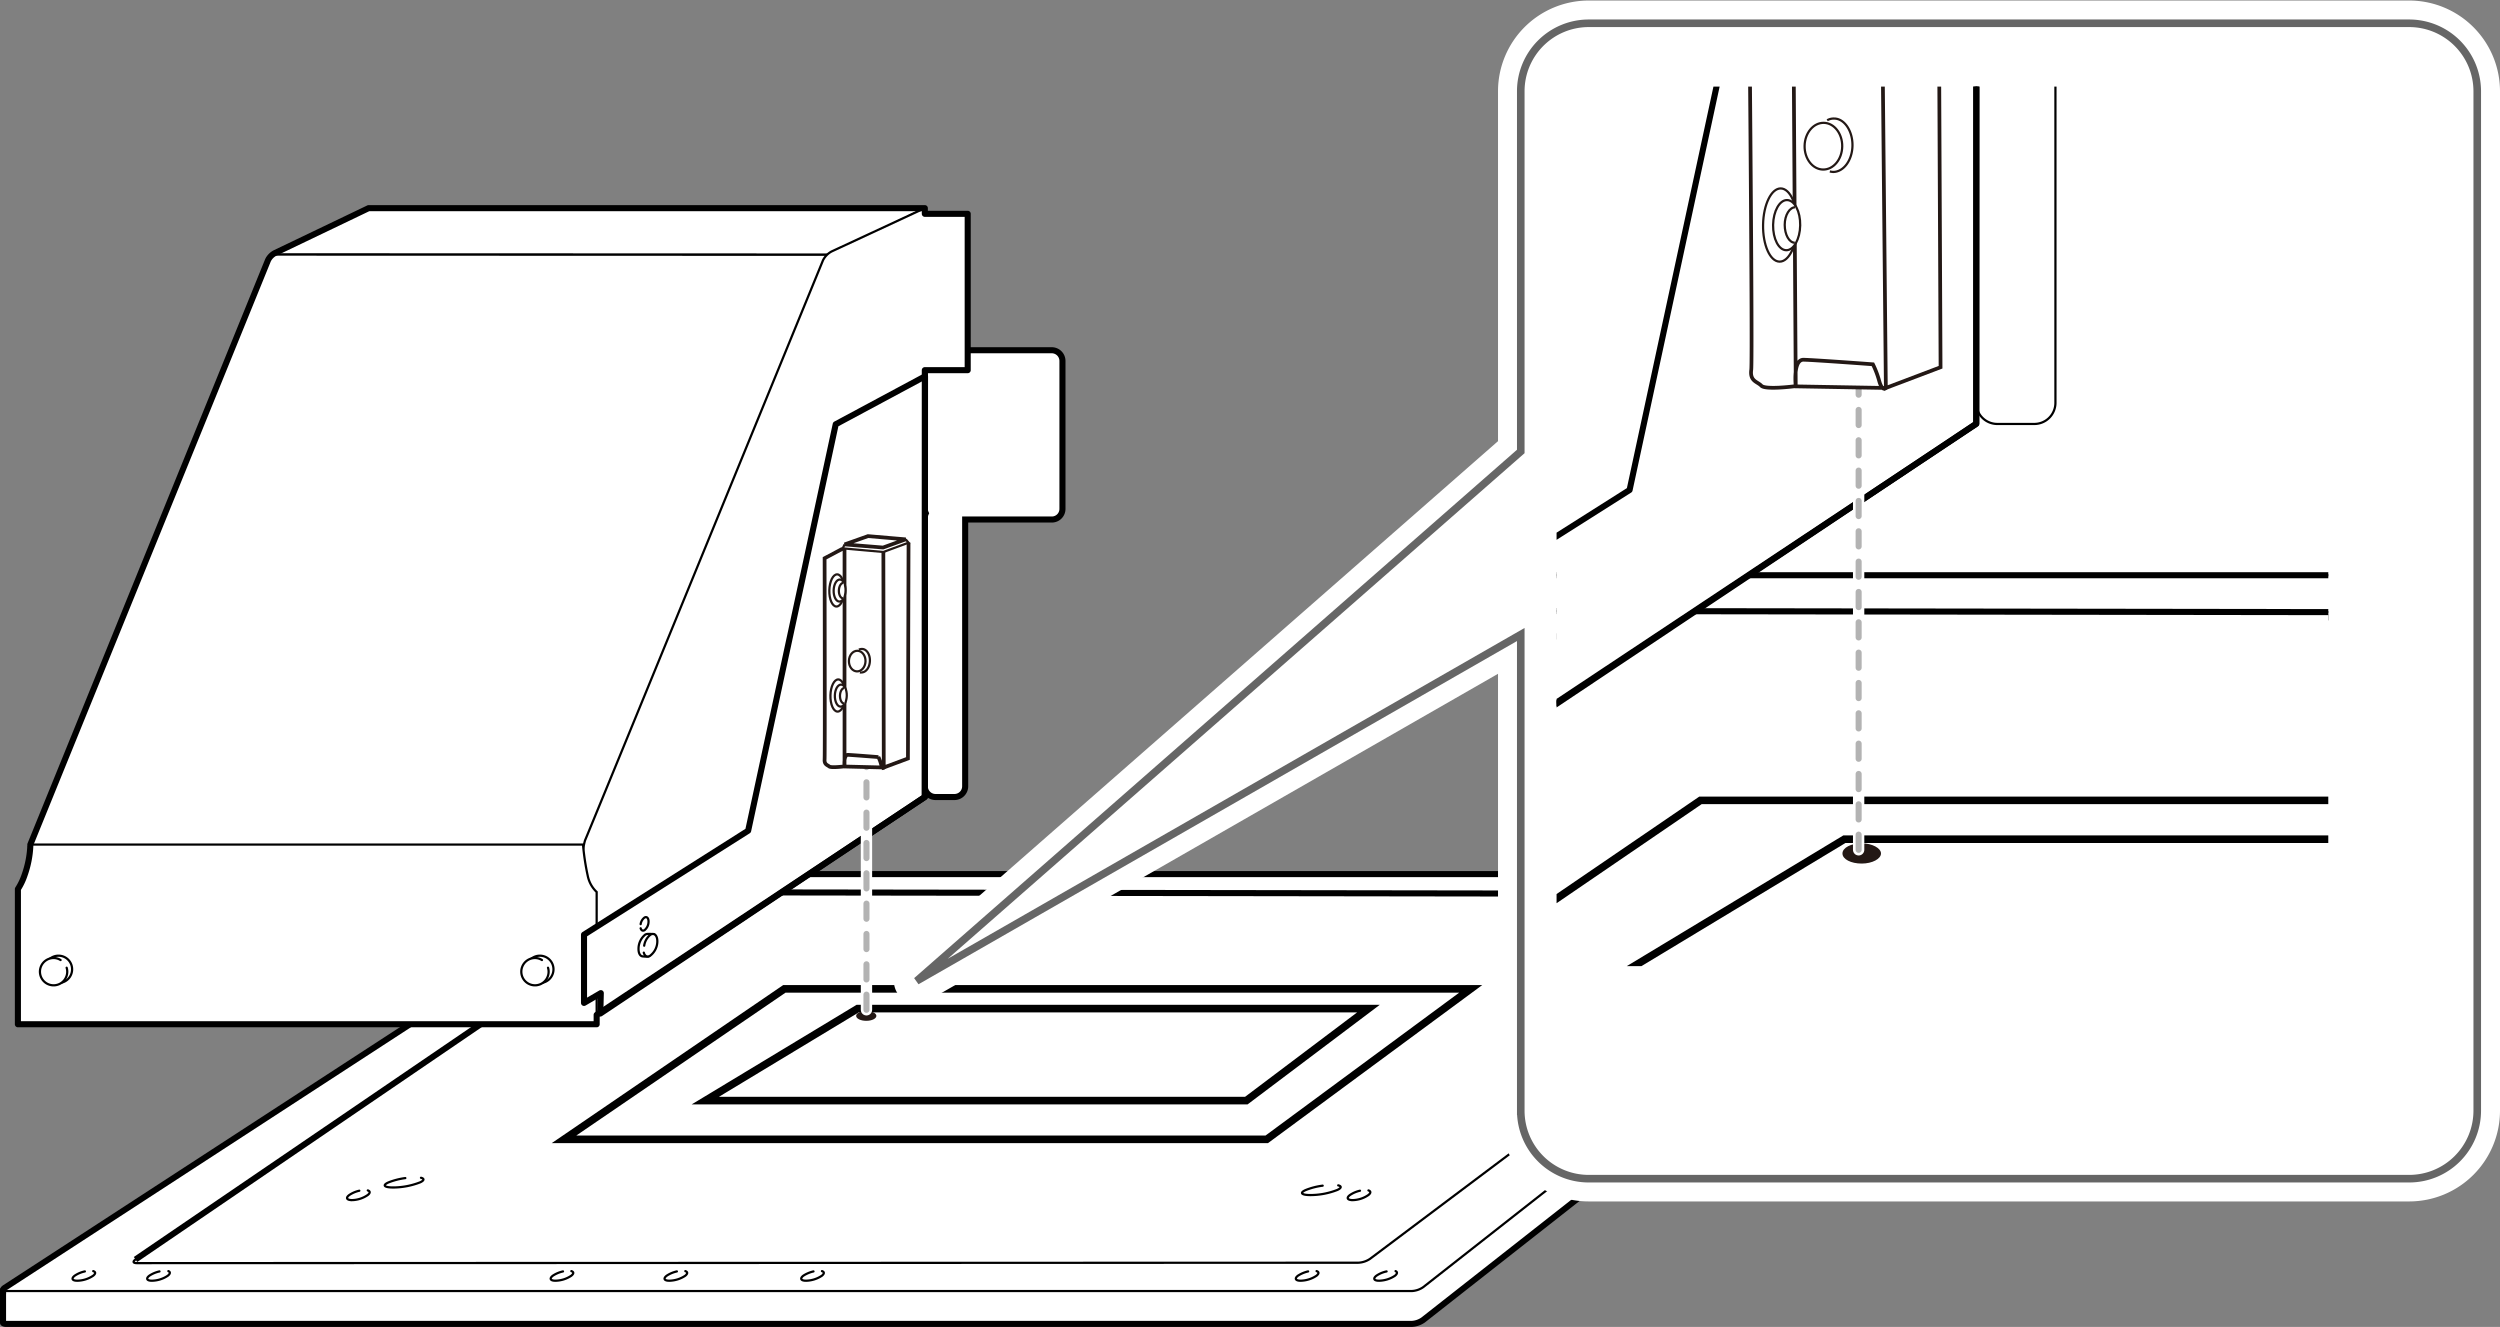 <svg xmlns="http://www.w3.org/2000/svg" xmlns:xlink="http://www.w3.org/1999/xlink" width="87.21mm" height="46.29mm" viewBox="0 0 247.21 131.21"><rect x="0" y="0" width="247.21" height="131.21" fill="#808080" stroke="none"/><defs><style>.cls-1,.cls-11,.cls-15,.cls-16,.cls-17,.cls-18,.cls-21,.cls-4,.cls-5,.cls-6,.cls-7,.cls-9{fill:none;}.cls-10,.cls-12,.cls-13,.cls-2,.cls-20,.cls-22,.cls-3,.cls-8{fill:#fff;}.cls-10,.cls-11,.cls-12,.cls-2,.cls-3,.cls-4,.cls-5,.cls-6,.cls-7,.cls-9{stroke:#000;}.cls-10,.cls-11,.cls-12,.cls-15,.cls-16,.cls-17,.cls-2,.cls-7,.cls-9{stroke-linecap:round;}.cls-11,.cls-12,.cls-13,.cls-15,.cls-16,.cls-17,.cls-2{stroke-linejoin:round;}.cls-11,.cls-16,.cls-2,.cls-4,.cls-9{stroke-width:0.6px;}.cls-10,.cls-12,.cls-21,.cls-22,.cls-3,.cls-5,.cls-7{stroke-width:0.22px;}.cls-13,.cls-18,.cls-6{stroke-width:0.75px;}.cls-13,.cls-20,.cls-21,.cls-22{stroke:#231815;}.cls-14{fill:#231815;}.cls-15,.cls-17{stroke:#fff;}.cls-15{stroke-width:1.12px;}.cls-16{stroke:#b3b3b3;stroke-dasharray:1.5;}.cls-17{stroke-width:4.5px;}.cls-18{stroke:#666;}.cls-19{clip-path:url(#clip-path);}.cls-20{stroke-width:0.37px;}</style><clipPath id="clip-path"><rect class="cls-1" x="153.92" y="8.56" width="76.31" height="86.97"/></clipPath></defs><title>アートボード 3</title><g id="オブジェクト"><path class="cls-2" d="M192.34,86.51,64,89.68a3,3,0,0,0-1.21.34L.3,127.57s0,3.21,0,3.24.12.1.29.1h139a2.14,2.14,0,0,0,1.14-.39l51.48-40.44a.49.49,0,0,0,.17-.2C192.38,89.76,192.34,86.51,192.34,86.51Z"/><path class="cls-3" d="M64,86.43a2.57,2.57,0,0,0-1.17.35L.5,127.32c-.29.19-.25.34.1.34h139a2.14,2.14,0,0,0,1.14-.39l51.48-40.44c.28-.22.22-.4-.13-.4Z"/><path class="cls-4" d="M192.17,86.83c.28-.22.22-.4-.13-.4H64a2.57,2.57,0,0,0-1.17.35L.5,127.32c-.29.19-.25.34.1.34"/><path class="cls-5" d="M13.51,124.9c-.35,0-.4-.16-.11-.36L66.14,88.59a2.43,2.43,0,0,1,1.17-.36l115.55.17c.35,0,.41.17.13.38l-47.52,35.7a2.25,2.25,0,0,1-1.15.38Z"/><path class="cls-4" d="M13.4,124.54,66.14,88.59a2.43,2.43,0,0,1,1.17-.36l115.55.17"/><polygon class="cls-6" points="77.56 97.78 55.77 112.66 125.26 112.66 145.43 97.78 77.56 97.78"/><path class="cls-7" d="M8.39,125.72a2.84,2.84,0,0,0-1,.42c-.37.28-.25.51.27.5a2.89,2.89,0,0,0,1.56-.5c.25-.2.25-.37,0-.45"/><path class="cls-7" d="M137.11,125.72a2.84,2.84,0,0,0-1,.42c-.37.28-.25.51.27.5a2.93,2.93,0,0,0,1.57-.5c.24-.2.24-.37.05-.45"/><path class="cls-7" d="M134.48,117.74a2.94,2.94,0,0,0-1,.43c-.37.28-.24.5.28.5a2.84,2.84,0,0,0,1.56-.51c.24-.19.25-.37,0-.45"/><path class="cls-7" d="M130.79,117.24a6.84,6.84,0,0,0-1.67.43c-.64.28-.43.5.46.5a7.33,7.33,0,0,0,2.67-.51c.41-.19.42-.37.08-.45"/><path class="cls-7" d="M40.08,116.49a7.09,7.09,0,0,0-1.67.43c-.63.28-.42.5.47.5a7.42,7.42,0,0,0,2.67-.51c.41-.19.42-.37.08-.45"/><path class="cls-7" d="M167.49,102.75a2.94,2.94,0,0,0-1,.43c-.37.27-.24.5.28.5a2.93,2.93,0,0,0,1.56-.51c.24-.2.25-.37.05-.45"/><path class="cls-7" d="M155,104.25a2.85,2.85,0,0,0-1,.43c-.37.27-.25.5.27.5a2.93,2.93,0,0,0,1.57-.51c.24-.2.24-.37,0-.45"/><path class="cls-7" d="M153.77,102.93a2.84,2.84,0,0,0-1,.42c-.37.28-.25.5.27.5a2.93,2.93,0,0,0,1.57-.5c.24-.2.24-.37.05-.45"/><path class="cls-7" d="M35.53,117.74a2.94,2.94,0,0,0-1,.43c-.37.28-.24.5.28.5a2.84,2.84,0,0,0,1.56-.51c.24-.19.25-.37,0-.45"/><path class="cls-7" d="M66.93,125.72a3,3,0,0,0-1,.42c-.37.28-.25.51.27.5a2.93,2.93,0,0,0,1.57-.5c.24-.2.24-.37,0-.45"/><path class="cls-7" d="M80.44,125.72a3.15,3.15,0,0,0-1,.42c-.37.28-.24.51.28.5a2.92,2.92,0,0,0,1.56-.5c.24-.2.25-.37,0-.45"/><path class="cls-7" d="M55.67,125.72a3,3,0,0,0-1,.42c-.37.28-.25.51.27.5a2.89,2.89,0,0,0,1.56-.5c.25-.2.25-.37,0-.45"/><path class="cls-7" d="M15.77,125.72a3,3,0,0,0-1,.42c-.37.28-.25.51.27.5a2.89,2.89,0,0,0,1.56-.5c.25-.2.25-.37.05-.45"/><path class="cls-7" d="M129.35,125.72a3.15,3.15,0,0,0-1,.42c-.37.28-.24.51.28.5a2.92,2.92,0,0,0,1.56-.5c.24-.2.25-.37,0-.45"/><path class="cls-7" d="M187.57,87.11a2.39,2.39,0,0,0-.79.34c-.3.23-.2.41.22.41a2.4,2.4,0,0,0,1.27-.41c.19-.16.2-.3,0-.36"/><path class="cls-7" d="M169.88,90.82a2.21,2.21,0,0,0-.79.35c-.3.22-.2.4.22.4a2.31,2.31,0,0,0,1.27-.41c.19-.16.2-.3,0-.36"/><path class="cls-7" d="M166.07,92.59a2.26,2.26,0,0,0-.8.35c-.3.22-.2.4.23.4a2.33,2.33,0,0,0,1.26-.41c.2-.16.2-.3,0-.36"/><path class="cls-7" d="M180.59,87.11a2.21,2.21,0,0,0-.79.35c-.3.22-.2.4.22.4a2.4,2.4,0,0,0,1.27-.41c.19-.16.2-.3,0-.36"/><path class="cls-8" d="M104,34.63H92.51a1.06,1.06,0,0,0-1.06,1.07V50.31a1.05,1.05,0,0,0,.1.44,1.05,1.05,0,0,0-.1.44V77.75a1.06,1.06,0,0,0,1.06,1.06h1.87a1.06,1.06,0,0,0,1.06-1.06V51.37H104a1.05,1.05,0,0,0,1.06-1.06V35.7A1.06,1.06,0,0,0,104,34.63Z"/><path class="cls-9" d="M104,34.63H92.51a1.06,1.06,0,0,0-1.06,1.07V50.31a1.05,1.05,0,0,0,.1.44,1.05,1.05,0,0,0-.1.44V77.75a1.06,1.06,0,0,0,1.06,1.06h1.87a1.06,1.06,0,0,0,1.06-1.06V51.37H104a1.05,1.05,0,0,0,1.06-1.06V35.7A1.06,1.06,0,0,0,104,34.63Z"/><polygon class="cls-3" points="91.45 20.58 82.1 25.19 26.85 25.17 27.12 24.92 36.43 20.58 91.45 20.58"/><polygon class="cls-3" points="81.94 25.19 57.91 83.76 2.9 83.64 26.45 25.54 26.85 25.17 81.94 25.19"/><path class="cls-3" d="M82.28,24.84a2,2,0,0,0-.9.9C78.9,31.79,58,82.8,57.85,83.1a7.26,7.26,0,0,0-.26,1.6v16.59L91.45,78.81V36.53l4.24,0V21.14H91.45v-.56Z"/><path class="cls-3" d="M1.7,87.92a6.14,6.14,0,0,0,.67-1.41,10,10,0,0,0,.56-3H57.65a24.56,24.56,0,0,0,.47,3.1A3,3,0,0,0,59,88.2v13.09H1.7Z"/><polygon class="cls-2" points="91.47 37.21 82.64 41.95 73.98 82.14 57.75 92.42 57.75 99.17 59.41 98.2 59.36 100.22 91.45 78.8 91.47 37.21"/><path class="cls-10" d="M64.12,92.35a.59.59,0,0,0-.31.06,1.81,1.81,0,0,0-.67,1.44c0,.45.19.73.45.72a2,2,0,0,0,.55,0c.37-.22,1.06-2.1.5-2.19A2.24,2.24,0,0,0,64.12,92.35Z"/><path class="cls-10" d="M63.66,94.2c.09.34.34.48.62.31A1.8,1.8,0,0,0,65,93.08c0-.58-.3-.87-.67-.66a1.68,1.68,0,0,0-.63,1.09"/><path class="cls-10" d="M63.35,91.79c.06.21.21.29.38.19a1.09,1.09,0,0,0,.4-.86c0-.35-.18-.52-.4-.39a1,1,0,0,0-.38.65"/><path class="cls-11" d="M91.45,36.6l4.24,0V21.14H91.45v-.56l0,0,0,0h-55L27.23,25a1.59,1.59,0,0,0-.73.73L3,83.51h0v.09h0a9.88,9.88,0,0,1-.56,2.9,6.14,6.14,0,0,1-.67,1.41v13.37H59v-.93L91.45,78.81Z"/><path class="cls-3" d="M7.13,95.85A1.35,1.35,0,1,1,5.78,94.5,1.34,1.34,0,0,1,7.13,95.85Z"/><path class="cls-12" d="M6.59,95.69a1.32,1.32,0,0,1,.06.39A1.35,1.35,0,1,1,5.3,94.73a1.27,1.27,0,0,1,.69.2"/><path class="cls-3" d="M54.73,95.85a1.35,1.35,0,1,1-1.35-1.35A1.34,1.34,0,0,1,54.73,95.85Z"/><path class="cls-12" d="M54.19,95.69a1.32,1.32,0,0,1,.06.39,1.35,1.35,0,1,1-1.35-1.35,1.27,1.27,0,0,1,.69.2"/><polyline class="cls-13" points="192.34 89.89 196.12 87.09 192.34 87.11"/><polygon class="cls-6" points="135.32 99.73 84.81 99.73 69.74 108.83 123.24 108.83 135.32 99.73"/><path class="cls-14" d="M86.66,100.45c0,.27-.44.49-1,.49s-1-.22-1-.49.43-.48,1-.48S86.66,100.19,86.66,100.45Z"/><line class="cls-15" x1="85.68" y1="99.85" x2="85.68" y2="75.15"/><line class="cls-16" x1="85.68" y1="99.85" x2="85.68" y2="75.15"/></g><g id="吹き出し"><path class="cls-8" d="M157.08,116.55h81.17a6.73,6.73,0,0,0,6.71-6.7V9a6.73,6.73,0,0,0-6.71-6.7H157.08a6.72,6.72,0,0,0-6.7,6.7V44.64L90.64,97l59.74-34.26v47.14A6.72,6.72,0,0,0,157.08,116.55Z"/><path class="cls-17" d="M157.08,116.55h81.17a6.73,6.73,0,0,0,6.71-6.7V9a6.73,6.73,0,0,0-6.71-6.7H157.08a6.72,6.72,0,0,0-6.7,6.7V44.64L90.64,97l59.74-34.26v47.14A6.72,6.72,0,0,0,157.08,116.55Z"/><path class="cls-18" d="M157.08,116.55h81.17a6.73,6.73,0,0,0,6.71-6.7V9a6.73,6.73,0,0,0-6.71-6.7H157.08a6.72,6.72,0,0,0-6.7,6.7V44.64L90.64,97l59.74-34.26v47.14A6.72,6.72,0,0,0,157.08,116.55Z"/><g class="cls-19"><path class="cls-2" d="M393.43,57l-252,6.24a5.71,5.71,0,0,0-2.37.66L16.53,137.62"/><path class="cls-3" d="M392.84,56.88H141.46a5,5,0,0,0-2.3.68L16.92,137.11"/><path class="cls-4" d="M392.84,56.88H141.46a5,5,0,0,0-2.3.68L16.92,137.11"/><path class="cls-5" d="M42.24,131.67,145.76,61.11a4.8,4.8,0,0,1,2.28-.7l226.79.32"/><path class="cls-4" d="M42.24,131.67,145.76,61.11a4.8,4.8,0,0,1,2.28-.7l226.79.32"/><polyline class="cls-6" points="301.36 79.14 168.15 79.14 125.39 108.34 261.77 108.34"/><path class="cls-7" d="M197.5-14.38h3.67a2.08,2.08,0,0,1,2.08,2.08V39.83a2.09,2.09,0,0,1-2.09,2.09H197.5a2.08,2.08,0,0,1-2.08-2.08V-12.3A2.09,2.09,0,0,1,197.5-14.38Z"/><polyline class="cls-3" points="176.75 -63.32 129.6 51.63 21.64 51.4"/><path class="cls-3" d="M175.65-62.24c-4.85,11.88-45.88,112-46.18,112.57a15.16,15.16,0,0,0-.5,3.15V86l66.45-44.12v-83"/><path class="cls-3" d="M21.69,51.15h107.4a47.52,47.52,0,0,0,.92,6.07,5.88,5.88,0,0,0,1.72,3.12V86H19.28"/><polyline class="cls-2" points="178.14 -30.42 161.14 48.45 129.28 68.63 129.28 81.86 132.54 79.97 132.44 83.93 195.42 41.89 195.46 -39.73"/><path class="cls-10" d="M141.78,68.49a1.08,1.08,0,0,0-.61.12,3.54,3.54,0,0,0-1.31,2.82c0,.89.37,1.44.89,1.42a5,5,0,0,0,1.08-.06c.72-.43,2.08-4.12,1-4.3A3.82,3.82,0,0,0,141.78,68.49Z"/><path class="cls-10" d="M140.88,72.12c.19.67.67.94,1.23.61a3.57,3.57,0,0,0,1.31-2.82c0-1.12-.59-1.7-1.31-1.28a3.23,3.23,0,0,0-1.24,2.13"/><path class="cls-10" d="M140.28,67.39c.11.41.4.57.74.37a2.15,2.15,0,0,0,.78-1.69c0-.68-.35-1-.78-.77a1.93,1.93,0,0,0-.75,1.28"/><polyline class="cls-11" points="19.28 86.03 131.73 86.03 131.73 84.2 195.42 41.91 195.42 -40.94"/><path class="cls-3" d="M123.36,75.36a2.65,2.65,0,1,1-2.64-2.65A2.65,2.65,0,0,1,123.36,75.36Z"/><path class="cls-12" d="M122.3,75.05a2.76,2.76,0,0,1,.11.77,2.65,2.65,0,1,1-1.28-2.27"/><polyline class="cls-6" points="281.53 82.98 182.38 82.98 152.81 100.83 257.82 100.83"/><path class="cls-14" d="M186,84.39c0,.53-.85,1-1.91,1s-1.9-.43-1.9-1,.85-1,1.9-1S186,83.87,186,84.39Z"/><line class="cls-15" x1="183.79" y1="84.03" x2="183.79" y2="37.69"/><line class="cls-16" x1="183.79" y1="84.03" x2="183.79" y2="37.69"/><path class="cls-20" d="M84.79,52l0,21.55s-.12-1.16.35-1.15,3,.22,3,.22a3.85,3.85,0,0,1,.27.73c.14.48.29.3.29.3l-4-.1s-1.23.15-1.41,0-.5-.19-.45-.7,0-19.89,0-19.89L84.61,52"/><polyline class="cls-20" points="91.12 51.41 91.06 72.75 88.67 73.64 88.63 52.33"/><ellipse class="cls-21" cx="86.04" cy="63.12" rx="1.02" ry="0.82" transform="translate(20.79 147.56) rotate(-88.57)"/><path class="cls-21" d="M86.22,62a.6.6,0,0,1,.3-.07c.45,0,.8.54.78,1.18s-.39,1.15-.84,1.14l-.15,0"/><ellipse class="cls-22" cx="84.03" cy="56.14" rx="1.59" ry="0.74" transform="translate(25.81 138.73) rotate(-88.57)"/><ellipse class="cls-22" cx="84.31" cy="56.14" rx="1.09" ry="0.59" transform="translate(26.08 139.03) rotate(-88.57)"/><path class="cls-22" d="M84.66,56.92c-.25,0-.44-.35-.43-.78s.22-.76.47-.76"/><ellipse class="cls-22" cx="84.14" cy="66.53" rx="1.59" ry="0.74" transform="translate(15.53 148.98) rotate(-88.57)"/><ellipse class="cls-22" cx="84.42" cy="66.54" rx="1.09" ry="0.59" transform="translate(15.8 149.27) rotate(-88.57)"/><path class="cls-22" d="M84.77,67.32c-.25,0-.44-.36-.43-.79s.22-.76.47-.76"/><polyline class="cls-22" points="90.84 51.08 91.12 51.41 88.63 52.33 84.61 51.97 84.8 51.58"/><polygon class="cls-20" points="87.11 50.77 90.84 51.08 88.6 51.89 84.8 51.58 87.11 50.77"/><path class="cls-20" d="M177.26-10.87l.31,49.07s-.3-2.65.77-2.63,6.86.45,6.86.45a9.1,9.1,0,0,1,.63,1.67c.31,1.08.65.67.65.67l-9.09-.16s-2.82.36-3.22-.06-1.15-.43-1-1.58-.27-45.3-.27-45.3l4-2.16"/><polyline class="cls-20" points="191.67 -12.29 191.89 36.31 186.48 38.36 186.01 -10.16"/><ellipse class="cls-21" cx="180.31" cy="14.45" rx="2.31" ry="1.86" transform="translate(162.68 194.48) rotate(-88.99)"/><path class="cls-21" d="M180.68,11.89a1.29,1.29,0,0,1,.69-.17c1,0,1.83,1.21,1.81,2.67S182.3,17,181.27,17a1.75,1.75,0,0,1-.33-.05"/><ellipse class="cls-22" cx="175.6" cy="-1.41" rx="3.62" ry="1.69" transform="translate(173.92 174.19) rotate(-88.99)"/><ellipse class="cls-22" cx="176.25" cy="-1.4" rx="2.48" ry="1.34" transform="matrix(0.02, -1, 1, 0.02, 174.54, 174.85)"/><path class="cls-22" d="M177.06.37c-.57,0-1-.81-1-1.77s.49-1.75,1.06-1.74"/><ellipse class="cls-22" cx="176.03" cy="22.25" rx="3.62" ry="1.69" transform="translate(150.68 197.86) rotate(-88.99)"/><ellipse class="cls-22" cx="176.68" cy="22.26" rx="2.48" ry="1.34" transform="translate(151.3 198.52) rotate(-88.99)"/><path class="cls-22" d="M177.48,24c-.56,0-1-.8-1-1.77s.49-1.75,1.06-1.74"/></g><path class="cls-20" d="M83.51,54.24l0,21.55s-.12-1.17.35-1.15,3,.22,3,.22a3.51,3.51,0,0,1,.27.73c.13.47.28.3.28.3l-4-.1s-1.23.15-1.41,0-.5-.19-.46-.7,0-19.89,0-19.89l1.77-.94"/><polyline class="cls-20" points="89.84 53.66 89.78 75 87.39 75.89 87.35 54.58"/><ellipse class="cls-21" cx="84.76" cy="65.37" rx="1.02" ry="0.82" transform="translate(17.3 148.47) rotate(-88.57)"/><path class="cls-21" d="M84.93,64.24a.67.67,0,0,1,.31-.07c.45,0,.8.54.78,1.18s-.39,1.15-.84,1.14a.4.4,0,0,1-.15,0"/><ellipse class="cls-22" cx="82.75" cy="58.39" rx="1.59" ry="0.74" transform="translate(22.31 139.65) rotate(-88.57)"/><ellipse class="cls-22" cx="83.03" cy="58.39" rx="1.09" ry="0.59" transform="translate(22.58 139.94) rotate(-88.57)"/><path class="cls-22" d="M83.38,59.17c-.25,0-.44-.35-.43-.78s.22-.77.47-.76"/><ellipse class="cls-22" cx="82.86" cy="68.78" rx="1.59" ry="0.74" transform="translate(12.03 149.89) rotate(-88.57)"/><ellipse class="cls-22" cx="83.14" cy="68.79" rx="1.09" ry="0.59" transform="translate(12.3 150.18) rotate(-88.57)"/><path class="cls-22" d="M83.49,69.57c-.25,0-.44-.36-.43-.79s.22-.76.47-.76"/><polyline class="cls-22" points="89.56 53.33 89.84 53.66 87.35 54.58 83.33 54.22 83.52 53.83"/><polygon class="cls-20" points="85.83 53.01 89.56 53.33 87.32 54.14 83.52 53.83 85.83 53.01"/></g></svg>